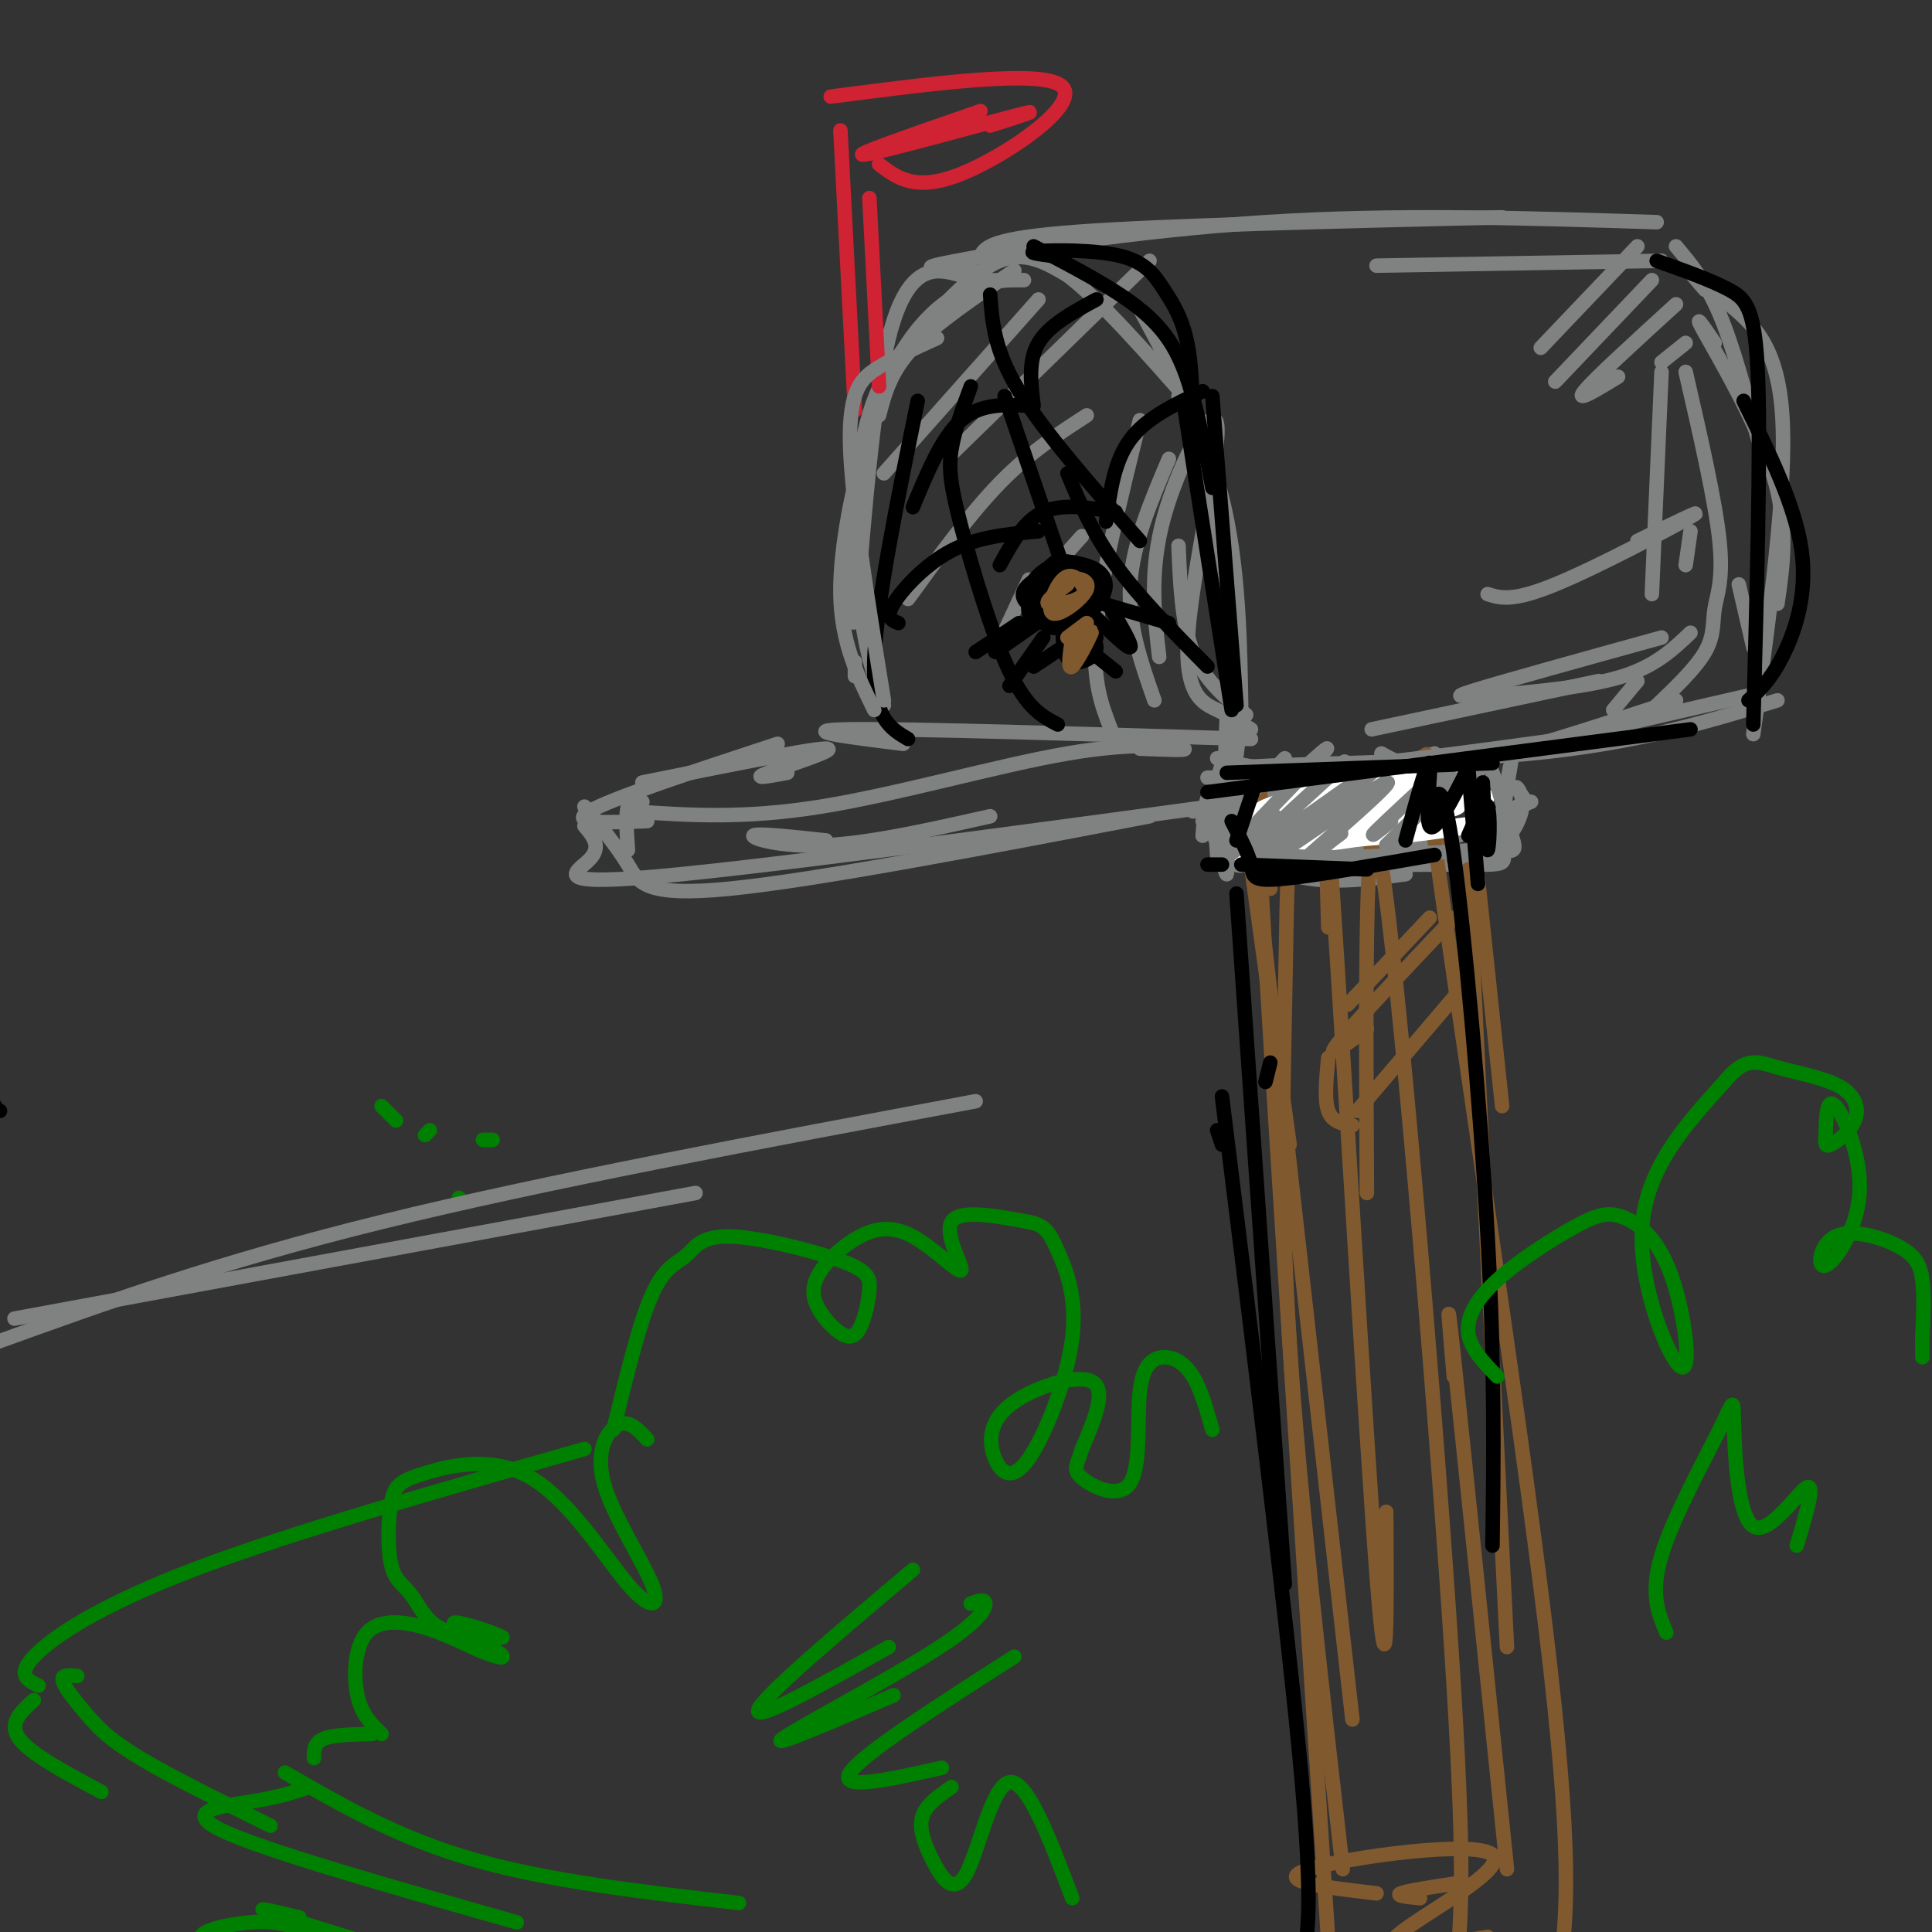 <svg viewBox='0 0 400 400' version='1.1' xmlns='http://www.w3.org/2000/svg' xmlns:xlink='http://www.w3.org/1999/xlink'><rect x="0" y="0" width="400" height="400" fill="#333333" stroke="none"/><g fill='none' stroke='rgb(128,130,130)' stroke-width='3' stroke-linecap='round' stroke-linejoin='round'><path d='M183,146c-2.088,-6.083 -4.175,-12.166 -5,-22c-0.825,-9.834 -0.386,-23.419 2,-34c2.386,-10.581 6.719,-18.156 11,-23c4.281,-4.844 8.509,-6.955 12,-8c3.491,-1.045 6.246,-1.022 9,-1'/><path d='M209,58c-2.730,0.086 -5.461,0.172 -10,-1c-4.539,-1.172 -10.888,-3.600 -15,13c-4.112,16.600 -5.989,52.230 -7,58c-1.011,5.770 -1.158,-18.319 1,-33c2.158,-14.681 6.619,-19.952 12,-26c5.381,-6.048 11.680,-12.871 17,-15c5.320,-2.129 9.660,0.435 14,3'/><path d='M221,57c6.667,5.000 16.333,16.000 26,27'/><path d='M236,64c6.750,12.500 13.500,25.000 17,39c3.500,14.000 3.750,29.500 4,45'/><path d='M247,96c2.833,8.667 5.667,17.333 7,25c1.333,7.667 1.167,14.333 1,21'/><path d='M203,53c1.000,-1.833 2.000,-3.667 20,-5c18.000,-1.333 53.000,-2.167 88,-3'/><path d='M201,55c-6.578,0.467 -13.156,0.933 -3,-1c10.156,-1.933 37.044,-6.267 64,-8c26.956,-1.733 53.978,-0.867 81,0'/><path d='M347,51c3.083,3.667 6.167,7.333 9,14c2.833,6.667 5.417,16.333 8,26'/><path d='M353,60c-2.345,-2.726 -4.690,-5.452 -4,-5c0.690,0.452 4.417,4.083 9,8c4.583,3.917 10.024,8.119 11,23c0.976,14.881 -2.512,40.440 -6,66'/><path d='M363,134c0.000,0.000 -3.000,-13.000 -3,-13'/><path d='M355,71c-2.378,-3.467 -4.756,-6.933 -2,-2c2.756,4.933 10.644,18.267 14,29c3.356,10.733 2.178,18.867 1,27'/><path d='M249,170c0.000,0.000 113.000,-26.000 113,-26'/><path d='M368,145c-14.470,4.435 -28.940,8.869 -51,11c-22.060,2.131 -51.708,1.958 -61,3c-9.292,1.042 1.774,3.298 12,3c10.226,-0.298 19.613,-3.149 29,-6'/><path d='M252,161c0.000,0.000 -2.000,0.000 -2,0'/><path d='M254,148c-0.378,9.422 -0.756,18.844 0,17c0.756,-1.844 2.644,-14.956 3,-17c0.356,-2.044 -0.822,6.978 -2,16'/><path d='M163,160c-3.867,0.711 -7.733,1.422 -4,0c3.733,-1.422 15.067,-4.978 12,-5c-3.067,-0.022 -20.533,3.489 -38,7'/><path d='M161,154c-17.250,5.667 -34.500,11.333 -39,14c-4.500,2.667 3.750,2.333 12,2'/><path d='M131,168c11.482,0.792 22.964,1.583 39,-1c16.036,-2.583 36.625,-8.542 51,-11c14.375,-2.458 22.536,-1.417 24,-1c1.464,0.417 -3.768,0.208 -9,0'/><path d='M187,154c-11.500,-1.417 -23.000,-2.833 -11,-3c12.000,-0.167 47.500,0.917 83,2'/><path d='M121,171c1.821,2.161 3.643,4.321 1,7c-2.643,2.679 -9.750,5.875 19,3c28.750,-2.875 93.357,-11.821 117,-15c23.643,-3.179 6.321,-0.589 -11,2'/><path d='M171,174c-7.244,-0.778 -14.489,-1.556 -15,-1c-0.511,0.556 5.711,2.444 15,2c9.289,-0.444 21.644,-3.222 34,-6'/><path d='M210,56c-8.167,5.500 -16.333,11.000 -21,16c-4.667,5.000 -5.833,9.500 -7,14'/><path d='M215,62c0.000,0.000 -32.000,36.000 -32,36'/><path d='M238,54c0.000,0.000 -41.000,40.000 -41,40'/><path d='M225,86c-5.917,3.833 -11.833,7.667 -18,14c-6.167,6.333 -12.583,15.167 -19,24'/><path d='M224,111c0.000,0.000 -9.000,10.000 -9,10'/><path d='M206,135c0.000,0.000 7.000,-15.000 7,-15'/><path d='M242,95c-3.750,8.833 -7.500,17.667 -8,26c-0.500,8.333 2.250,16.167 5,24'/><path d='M240,136c-1.041,-8.923 -2.083,-17.847 1,-29c3.083,-11.153 10.290,-24.536 11,-19c0.710,5.536 -5.078,29.990 -6,43c-0.922,13.010 3.022,14.574 6,16c2.978,1.426 4.989,2.713 7,4'/><path d='M258,148c-4.333,-3.583 -8.667,-7.167 -11,-13c-2.333,-5.833 -2.667,-13.917 -3,-22'/><path d='M245,81c0.000,0.000 -1.000,1.000 -1,1'/><path d='M236,87c-4.000,16.167 -8.000,32.333 -9,43c-1.000,10.667 1.000,15.833 3,21'/></g>
<g fill='none' stroke='rgb(207,34,51)' stroke-width='3' stroke-linecap='round' stroke-linejoin='round'><path d='M174,27c0.000,0.000 3.000,58.000 3,58'/><path d='M180,41c0.000,0.000 2.000,39.000 2,39'/><path d='M172,20c22.222,-2.889 44.444,-5.778 48,-2c3.556,3.778 -11.556,14.222 -21,18c-9.444,3.778 -13.222,0.889 -17,-2'/><path d='M205,26c6.089,-1.933 12.178,-3.867 5,-2c-7.178,1.867 -27.622,7.533 -31,8c-3.378,0.467 10.311,-4.267 24,-9'/></g>
<g fill='none' stroke='rgb(0,0,0)' stroke-width='3' stroke-linecap='round' stroke-linejoin='round'><path d='M227,62c-4.917,2.667 -9.833,5.333 -12,9c-2.167,3.667 -1.583,8.333 -1,13'/><path d='M213,84c-5.000,-0.250 -10.000,-0.500 -14,3c-4.000,3.500 -7.000,10.750 -10,18'/><path d='M186,129c-1.356,-0.556 -2.711,-1.111 -1,-4c1.711,-2.889 6.489,-8.111 12,-11c5.511,-2.889 11.756,-3.444 18,-4'/><path d='M207,117c2.500,-4.583 5.000,-9.167 9,-11c4.000,-1.833 9.500,-0.917 15,0'/><path d='M229,108c0.833,-6.250 1.667,-12.500 5,-17c3.333,-4.500 9.167,-7.250 15,-10'/><path d='M205,61c0.417,5.750 0.833,11.500 6,20c5.167,8.500 15.083,19.750 25,31'/><path d='M221,98c2.583,6.167 5.167,12.333 10,19c4.833,6.667 11.917,13.833 19,21'/><path d='M190,83c-4.333,21.167 -8.667,42.333 -9,54c-0.333,11.667 3.333,13.833 7,16'/><path d='M201,80c-1.679,4.512 -3.357,9.024 -4,13c-0.643,3.976 -0.250,7.417 2,16c2.250,8.583 6.357,22.310 10,30c3.643,7.690 6.821,9.345 10,11'/><path d='M208,82c0.000,0.000 14.000,41.000 14,41'/><path d='M220,117c-4.638,2.257 -9.276,4.514 -8,7c1.276,2.486 8.464,5.201 11,4c2.536,-1.201 0.418,-6.318 -1,-9c-1.418,-2.682 -2.136,-2.928 -4,-2c-1.864,0.928 -4.872,3.030 -5,6c-0.128,2.970 2.626,6.806 6,7c3.374,0.194 7.370,-3.256 9,-6c1.630,-2.744 0.894,-4.784 -1,-6c-1.894,-1.216 -4.947,-1.608 -8,-2'/><path d='M219,116c-2.698,1.522 -5.445,6.329 -6,9c-0.555,2.671 1.080,3.208 3,4c1.920,0.792 4.124,1.839 6,1c1.876,-0.839 3.423,-3.564 4,-6c0.577,-2.436 0.185,-4.581 -1,-6c-1.185,-1.419 -3.164,-2.111 -5,-1c-1.836,1.111 -3.528,4.024 -4,7c-0.472,2.976 0.275,6.014 2,6c1.725,-0.014 4.426,-3.081 5,-6c0.574,-2.919 -0.979,-5.691 -2,-5c-1.021,0.691 -1.511,4.846 -2,9'/><path d='M219,128c-0.333,1.500 -0.167,0.750 0,0'/><path d='M216,128c0.000,0.000 -10.000,7.000 -10,7'/><path d='M220,134c0.000,0.000 -6.000,4.000 -6,4'/><path d='M220,131c0.137,2.708 0.274,5.417 2,6c1.726,0.583 5.042,-0.958 5,-3c-0.042,-2.042 -3.440,-4.583 -4,-5c-0.560,-0.417 1.720,1.292 4,3'/><path d='M227,128c3.250,3.167 6.500,6.333 7,6c0.500,-0.333 -1.750,-4.167 -4,-8'/><path d='M225,124c0.000,0.000 17.000,5.000 17,5'/><path d='M226,135c0.000,0.000 5.000,4.000 5,4'/><path d='M216,132c0.000,0.000 -7.000,10.000 -7,10'/><path d='M211,129c0.000,0.000 -9.000,6.000 -9,6'/><path d='M-1,229c0.000,0.000 -1.000,0.000 -1,0'/><path d='M-1,230c0.000,0.000 1.000,0.000 1,0'/></g>
<g fill='none' stroke='rgb(128,130,130)' stroke-width='3' stroke-linecap='round' stroke-linejoin='round'><path d='M194,70c-4.244,1.933 -8.489,3.867 -12,6c-3.511,2.133 -6.289,4.467 -6,16c0.289,11.533 3.644,32.267 7,53'/><path d='M177,140c0.000,0.000 0.000,-3.000 0,-3'/><path d='M177,103c1.022,-5.422 2.044,-10.844 1,-7c-1.044,3.844 -4.156,16.956 -4,27c0.156,10.044 3.578,17.022 7,24'/><path d='M339,51c0.000,0.000 -20.000,21.000 -20,21'/><path d='M342,58c0.000,0.000 -20.000,21.000 -20,21'/><path d='M347,63c-8.500,7.750 -17.000,15.500 -19,18c-2.000,2.500 2.500,-0.250 7,-3'/><path d='M349,71c0.000,0.000 -5.000,4.000 -5,4'/><path d='M285,55c0.000,0.000 59.000,-1.000 59,-1'/><path d='M344,77c0.000,0.000 -2.000,46.000 -2,46'/><path d='M349,77c3.077,13.405 6.155,26.810 7,35c0.845,8.190 -0.542,11.167 -1,14c-0.458,2.833 0.012,5.524 -2,9c-2.012,3.476 -6.506,7.738 -11,12'/><path d='M334,147c0.000,0.000 5.000,-6.000 5,-6'/><path d='M350,131c-3.583,3.417 -7.167,6.833 -14,9c-6.833,2.167 -16.917,3.083 -27,4'/><path d='M344,132c-16.583,4.583 -33.167,9.167 -39,11c-5.833,1.833 -0.917,0.917 4,0'/><path d='M331,141c0.000,0.000 -47.000,10.000 -47,10'/><path d='M347,145c-16.917,5.583 -33.833,11.167 -44,13c-10.167,1.833 -13.583,-0.083 -17,-2'/><path d='M350,110c0.000,0.000 -1.000,7.000 -1,7'/><path d='M339,112c7.444,-3.622 14.889,-7.244 11,-5c-3.889,2.244 -19.111,10.356 -28,14c-8.889,3.644 -11.444,2.822 -14,2'/><path d='M258,174c-0.089,3.030 -0.179,6.060 -2,5c-1.821,-1.060 -5.375,-6.208 -4,-6c1.375,0.208 7.679,5.774 15,8c7.321,2.226 15.661,1.113 24,0'/><path d='M316,166c-1.103,-1.557 -2.206,-3.113 -2,-3c0.206,0.113 1.719,1.896 1,5c-0.719,3.104 -3.672,7.527 -4,4c-0.328,-3.527 1.967,-15.006 2,-15c0.033,0.006 -2.197,11.496 -2,17c0.197,5.504 2.822,5.020 -10,5c-12.822,-0.020 -41.092,0.423 -46,0c-4.908,-0.423 13.546,-1.711 32,-3'/><path d='M287,176c10.333,-2.167 20.167,-6.083 30,-10'/><path d='M316,166c-7.250,3.833 -14.500,7.667 -22,10c-7.500,2.333 -15.250,3.167 -23,4'/><path d='M259,178c-1.356,-4.422 -2.711,-8.844 -4,-11c-1.289,-2.156 -2.511,-2.044 -3,0c-0.489,2.044 -0.244,6.022 0,10'/><path d='M133,166c-1.250,-0.333 -2.500,-0.667 -3,1c-0.500,1.667 -0.250,5.333 0,9'/><path d='M121,167c3.400,4.178 6.800,8.356 9,12c2.200,3.644 3.200,6.756 21,5c17.800,-1.756 52.400,-8.378 87,-15'/><path d='M253,158c0.000,0.000 -4.000,15.000 -4,15'/></g>
<g fill='none' stroke='rgb(129,89,47)' stroke-width='3' stroke-linecap='round' stroke-linejoin='round'><path d='M221,121c-2.316,1.739 -4.632,3.477 -4,4c0.632,0.523 4.213,-0.171 6,-1c1.787,-0.829 1.779,-1.794 1,-3c-0.779,-1.206 -2.330,-2.652 -4,-1c-1.670,1.652 -3.458,6.402 -2,7c1.458,0.598 6.162,-2.954 7,-5c0.838,-2.046 -2.189,-2.584 -4,-2c-1.811,0.584 -2.405,2.292 -3,4'/><path d='M225,129c0.000,0.000 -4.000,3.000 -4,3'/><path d='M222,132c-0.511,3.422 -1.022,6.844 0,6c1.022,-0.844 3.578,-5.956 4,-7c0.422,-1.044 -1.289,1.978 -3,5'/><path d='M259,179c0.000,0.000 8.000,58.000 8,58'/><path d='M260,179c0.000,0.000 20.000,177.000 20,177'/><path d='M270,176c-1.190,-2.470 -2.381,-4.940 -3,0c-0.619,4.940 -0.667,17.292 -1,34c-0.333,16.708 -0.952,37.774 1,68c1.952,30.226 6.476,69.613 11,109'/><path d='M263,184c-2.000,-19.667 -4.000,-39.333 -2,-3c2.000,36.333 8.000,128.667 14,221'/><path d='M306,182c0.000,0.000 5.000,47.000 5,47'/><path d='M304,180c0.000,0.000 8.000,161.000 8,161'/><path d='M301,178c-4.178,-18.222 -8.356,-36.444 -4,-4c4.356,32.444 17.244,115.556 23,163c5.756,47.444 4.378,59.222 3,71'/><path d='M296,190c0.000,0.000 -17.000,18.000 -17,18'/><path d='M301,190c-10.500,11.083 -21.000,22.167 -24,26c-3.000,3.833 1.500,0.417 6,-3'/><path d='M304,203c0.000,0.000 -23.000,27.000 -23,27'/><path d='M280,233c-2.083,-0.333 -4.167,-0.667 -5,-3c-0.833,-2.333 -0.417,-6.667 0,-11'/><path d='M275,192c-0.533,-18.378 -1.067,-36.756 1,-6c2.067,30.756 6.733,110.644 9,140c2.267,29.356 2.133,8.178 2,-13'/><path d='M283,247c-0.244,-44.400 -0.489,-88.800 3,-68c3.489,20.800 10.711,106.800 14,155c3.289,48.200 2.644,58.600 2,69'/><path d='M301,285c-0.917,-10.500 -1.833,-21.000 0,-4c1.833,17.000 6.417,61.500 11,106'/><path d='M301,390c-4.917,0.750 -9.833,1.500 -11,2c-1.167,0.500 1.417,0.750 4,1'/><path d='M285,392c-10.923,-1.268 -21.845,-2.536 -14,-5c7.845,-2.464 34.458,-6.125 38,-3c3.542,3.125 -15.988,13.036 -20,17c-4.012,3.964 7.494,1.982 19,0'/></g>
<g fill='none' stroke='rgb(255,255,255)' stroke-width='3' stroke-linecap='round' stroke-linejoin='round'><path d='M258,169c21.555,-3.448 43.110,-6.896 36,-5c-7.110,1.896 -42.885,9.137 -38,9c4.885,-0.137 50.431,-7.652 52,-8c1.569,-0.348 -40.837,6.472 -51,9c-10.163,2.528 11.919,0.764 34,-1'/><path d='M291,173c11.155,-1.152 22.041,-3.531 10,-2c-12.041,1.531 -47.011,6.974 -44,6c3.011,-0.974 44.003,-8.364 45,-10c0.997,-1.636 -38.001,2.483 -41,1c-2.999,-1.483 30.000,-8.566 39,-10c9.000,-1.434 -6.000,2.783 -21,7'/></g>
<g fill='none' stroke='rgb(128,130,130)' stroke-width='3' stroke-linecap='round' stroke-linejoin='round'><path d='M249,173c0.386,-5.077 0.772,-10.153 2,-7c1.228,3.153 3.298,14.536 3,15c-0.298,0.464 -2.965,-9.990 -4,-12c-1.035,-2.010 -0.439,4.426 9,7c9.439,2.574 27.719,1.287 46,0'/><path d='M305,176c9.190,0.298 9.167,1.042 8,-3c-1.167,-4.042 -3.476,-12.869 -5,-15c-1.524,-2.131 -2.262,2.435 -3,7'/><path d='M266,157c-6.250,6.500 -12.500,13.000 -14,15c-1.500,2.000 1.750,-0.500 5,-3'/><path d='M270,159c3.467,-3.111 6.933,-6.222 3,-2c-3.933,4.222 -15.267,15.778 -18,19c-2.733,3.222 3.133,-1.889 9,-7'/><path d='M273,162c4.070,-3.362 8.140,-6.724 3,-2c-5.140,4.724 -19.489,17.533 -16,16c3.489,-1.533 24.816,-17.408 25,-17c0.184,0.408 -20.775,17.099 -21,18c-0.225,0.901 20.286,-13.988 23,-15c2.714,-1.012 -12.367,11.854 -17,16c-4.633,4.146 1.184,-0.427 7,-5'/><path d='M277,173c1.167,-0.833 0.583,-0.417 0,0'/><path d='M300,158c-6.500,6.000 -13.000,12.000 -15,14c-2.000,2.000 0.500,0.000 3,-2'/><path d='M297,163c2.333,-1.500 4.667,-3.000 3,-1c-1.667,2.000 -7.333,7.500 -13,13'/><path d='M252,157c4.500,1.333 9.000,2.667 21,2c12.000,-0.667 31.500,-3.333 51,-6'/></g>
<g fill='none' stroke='rgb(0,0,0)' stroke-width='3' stroke-linecap='round' stroke-linejoin='round'><path d='M250,164c0.000,0.000 100.000,-13.000 100,-13'/><path d='M254,160c0.000,0.000 55.000,-2.000 55,-2'/><path d='M307,162c0.333,7.044 0.667,14.089 1,14c0.333,-0.089 0.667,-7.311 0,-9c-0.667,-1.689 -2.333,2.156 -4,6'/><path d='M283,180c0.000,0.000 -26.000,-1.000 -26,-1'/><path d='M253,179c0.000,0.000 -3.000,0.000 -3,0'/><path d='M251,82c0.000,0.000 5.000,64.000 5,64'/><path d='M245,83c0.000,0.000 10.000,64.000 10,64'/><path d='M218,53c-2.959,-0.383 -5.917,-0.766 -3,-1c2.917,-0.234 11.710,-0.321 17,1c5.290,1.321 7.078,4.048 9,7c1.922,2.952 3.978,6.129 5,12c1.022,5.871 1.011,14.435 1,23'/><path d='M214,51c8.289,4.311 16.578,8.622 22,13c5.422,4.378 7.978,8.822 10,15c2.022,6.178 3.511,14.089 5,22'/><path d='M343,54c5.644,2.000 11.289,4.000 15,6c3.711,2.000 5.489,4.000 6,19c0.511,15.000 -0.244,43.000 -1,71'/><path d='M361,83c5.356,10.844 10.711,21.689 12,31c1.289,9.311 -1.489,17.089 -4,22c-2.511,4.911 -4.756,6.956 -7,9'/><path d='M260,162c0.000,0.000 -4.000,12.000 -4,12'/><path d='M255,170c1.733,3.356 3.467,6.711 4,9c0.533,2.289 -0.133,3.511 6,3c6.133,-0.511 19.067,-2.756 32,-5'/><path d='M304,159c0.000,0.000 2.000,24.000 2,24'/><path d='M304,159c-3.489,6.867 -6.978,13.733 -8,12c-1.022,-1.733 0.422,-12.067 0,-13c-0.422,-0.933 -2.711,7.533 -5,16'/><path d='M297,169c-0.250,-0.542 -0.500,-1.083 0,-3c0.500,-1.917 1.750,-5.208 4,11c2.250,16.208 5.500,51.917 7,79c1.500,27.083 1.250,45.542 1,64'/><path d='M262,224c0.000,0.000 1.000,-4.000 1,-4'/><path d='M256,185c0.000,0.000 10.000,143.000 10,143'/><path d='M253,237c0.000,0.000 -1.000,-3.000 -1,-3'/><path d='M253,227c6.583,53.167 13.167,106.333 16,136c2.833,29.667 1.917,35.833 1,42'/></g>
<g fill='none' stroke='rgb(0,128,0)' stroke-width='3' stroke-linecap='round' stroke-linejoin='round'><path d='M127,296c2.688,-11.081 5.377,-22.163 8,-28c2.623,-5.837 5.181,-6.430 7,-8c1.819,-1.570 2.898,-4.119 9,-4c6.102,0.119 17.228,2.904 23,5c5.772,2.096 6.189,3.502 6,6c-0.189,2.498 -0.985,6.089 -2,8c-1.015,1.911 -2.250,2.142 -4,1c-1.750,-1.142 -4.017,-3.657 -5,-6c-0.983,-2.343 -0.682,-4.515 1,-7c1.682,-2.485 4.746,-5.285 8,-7c3.254,-1.715 6.697,-2.346 11,0c4.303,2.346 9.466,7.670 10,7c0.534,-0.670 -3.562,-7.334 -2,-10c1.562,-2.666 8.781,-1.333 16,0'/><path d='M213,253c3.534,0.663 4.370,2.319 6,6c1.630,3.681 4.052,9.385 3,18c-1.052,8.615 -5.580,20.140 -9,25c-3.420,4.860 -5.731,3.055 -7,0c-1.269,-3.055 -1.495,-7.361 3,-11c4.495,-3.639 13.713,-6.611 17,-5c3.287,1.611 0.644,7.806 -2,14'/><path d='M224,300c-0.900,3.188 -2.149,4.157 0,6c2.149,1.843 7.694,4.560 10,1c2.306,-3.560 1.371,-13.398 2,-19c0.629,-5.602 2.823,-6.970 5,-7c2.177,-0.030 4.336,1.277 6,4c1.664,2.723 2.832,6.861 4,11'/><path d='M310,285c-2.792,-2.864 -5.585,-5.728 -6,-9c-0.415,-3.272 1.546,-6.951 6,-11c4.454,-4.049 11.400,-8.467 16,-11c4.600,-2.533 6.854,-3.182 10,-2c3.146,1.182 7.183,4.193 10,12c2.817,7.807 4.412,20.410 2,19c-2.412,-1.410 -8.832,-16.831 -8,-29c0.832,-12.169 8.916,-21.084 17,-30'/><path d='M357,224c4.402,-5.472 6.906,-4.152 11,-3c4.094,1.152 9.777,2.136 13,4c3.223,1.864 3.985,4.607 3,7c-0.985,2.393 -3.719,4.437 -5,5c-1.281,0.563 -1.111,-0.353 -1,-3c0.111,-2.647 0.161,-7.024 2,-5c1.839,2.024 5.467,10.451 5,18c-0.467,7.549 -5.028,14.222 -7,15c-1.972,0.778 -1.353,-4.338 2,-6c3.353,-1.662 9.441,0.129 13,2c3.559,1.871 4.588,3.820 5,7c0.412,3.180 0.206,7.590 0,12'/><path d='M398,277c0.000,2.667 0.000,3.333 0,4'/><path d='M134,298c-1.884,-2.037 -3.768,-4.073 -6,-3c-2.232,1.073 -4.813,5.256 -3,12c1.813,6.744 8.020,16.049 10,21c1.980,4.951 -0.268,5.550 -5,0c-4.732,-5.550 -11.950,-17.248 -20,-22c-8.050,-4.752 -16.933,-2.559 -22,-1c-5.067,1.559 -6.319,2.484 -7,6c-0.681,3.516 -0.791,9.623 0,13c0.791,3.377 2.482,4.025 4,6c1.518,1.975 2.862,5.279 6,7c3.138,1.721 8.069,1.861 13,2'/><path d='M104,339c-0.810,-0.715 -9.334,-3.502 -10,-3c-0.666,0.502 6.525,4.292 9,6c2.475,1.708 0.232,1.333 -3,0c-3.232,-1.333 -7.454,-3.625 -12,-5c-4.546,-1.375 -9.416,-1.832 -12,1c-2.584,2.832 -2.881,8.952 -2,13c0.881,4.048 2.941,6.024 5,8'/><path d='M77,359c-4.000,0.083 -8.000,0.167 -10,1c-2.000,0.833 -2.000,2.417 -2,4'/><path d='M64,370c-3.044,1.022 -6.089,2.044 -12,3c-5.911,0.956 -14.689,1.844 -6,6c8.689,4.156 34.844,11.578 61,19'/><path d='M62,397c-5.167,-1.250 -10.333,-2.500 -6,-1c4.333,1.500 18.167,5.750 32,10'/><path d='M64,400c-3.222,-1.200 -6.444,-2.400 -12,-2c-5.556,0.400 -13.444,2.400 -9,4c4.444,1.600 21.222,2.800 38,4'/><path d='M59,367c11.667,6.750 23.333,13.500 39,18c15.667,4.500 35.333,6.750 55,9'/><path d='M189,325c-15.583,13.167 -31.167,26.333 -32,29c-0.833,2.667 13.083,-5.167 27,-13'/><path d='M201,332c1.452,-0.542 2.905,-1.083 3,0c0.095,1.083 -1.167,3.792 -11,10c-9.833,6.208 -28.238,15.917 -31,18c-2.762,2.083 10.119,-3.458 23,-9'/><path d='M210,343c-15.750,10.083 -31.500,20.167 -34,24c-2.500,3.833 8.250,1.417 19,-1'/><path d='M197,370c-2.601,1.797 -5.203,3.595 -6,6c-0.797,2.405 0.209,5.418 2,9c1.791,3.582 4.367,7.734 7,3c2.633,-4.734 5.324,-18.352 9,-19c3.676,-0.648 8.338,11.676 13,24'/><path d='M345,338c-1.699,-4.041 -3.397,-8.082 -1,-16c2.397,-7.918 8.891,-19.713 12,-26c3.109,-6.287 2.833,-7.067 3,-1c0.167,6.067 0.776,18.979 4,21c3.224,2.021 9.064,-6.851 11,-8c1.936,-1.149 -0.032,5.426 -2,12'/><path d='M96,249c0.000,0.000 -1.000,-1.000 -1,-1'/><path d='M88,235c0.000,0.000 1.000,-1.000 1,-1'/><path d='M102,236c0.000,0.000 -2.000,0.000 -2,0'/><path d='M82,232c0.000,0.000 -3.000,-3.000 -3,-3'/><path d='M16,347c-1.667,-0.185 -3.333,-0.369 -3,1c0.333,1.369 2.667,4.292 5,7c2.333,2.708 4.667,5.202 11,9c6.333,3.798 16.667,8.899 27,14'/><path d='M21,371c-7.333,-3.917 -14.667,-7.833 -17,-11c-2.333,-3.167 0.333,-5.583 3,-8'/><path d='M8,349c-2.289,-1.089 -4.578,-2.178 -1,-6c3.578,-3.822 13.022,-10.378 33,-18c19.978,-7.622 50.489,-16.311 81,-25'/></g>
<g fill='none' stroke='rgb(128,130,130)' stroke-width='3' stroke-linecap='round' stroke-linejoin='round'><path d='M3,273c0.000,0.000 141.000,-26.000 141,-26'/><path d='M-1,278c23.083,-8.333 46.167,-16.667 80,-25c33.833,-8.333 78.417,-16.667 123,-25'/></g>
</svg>